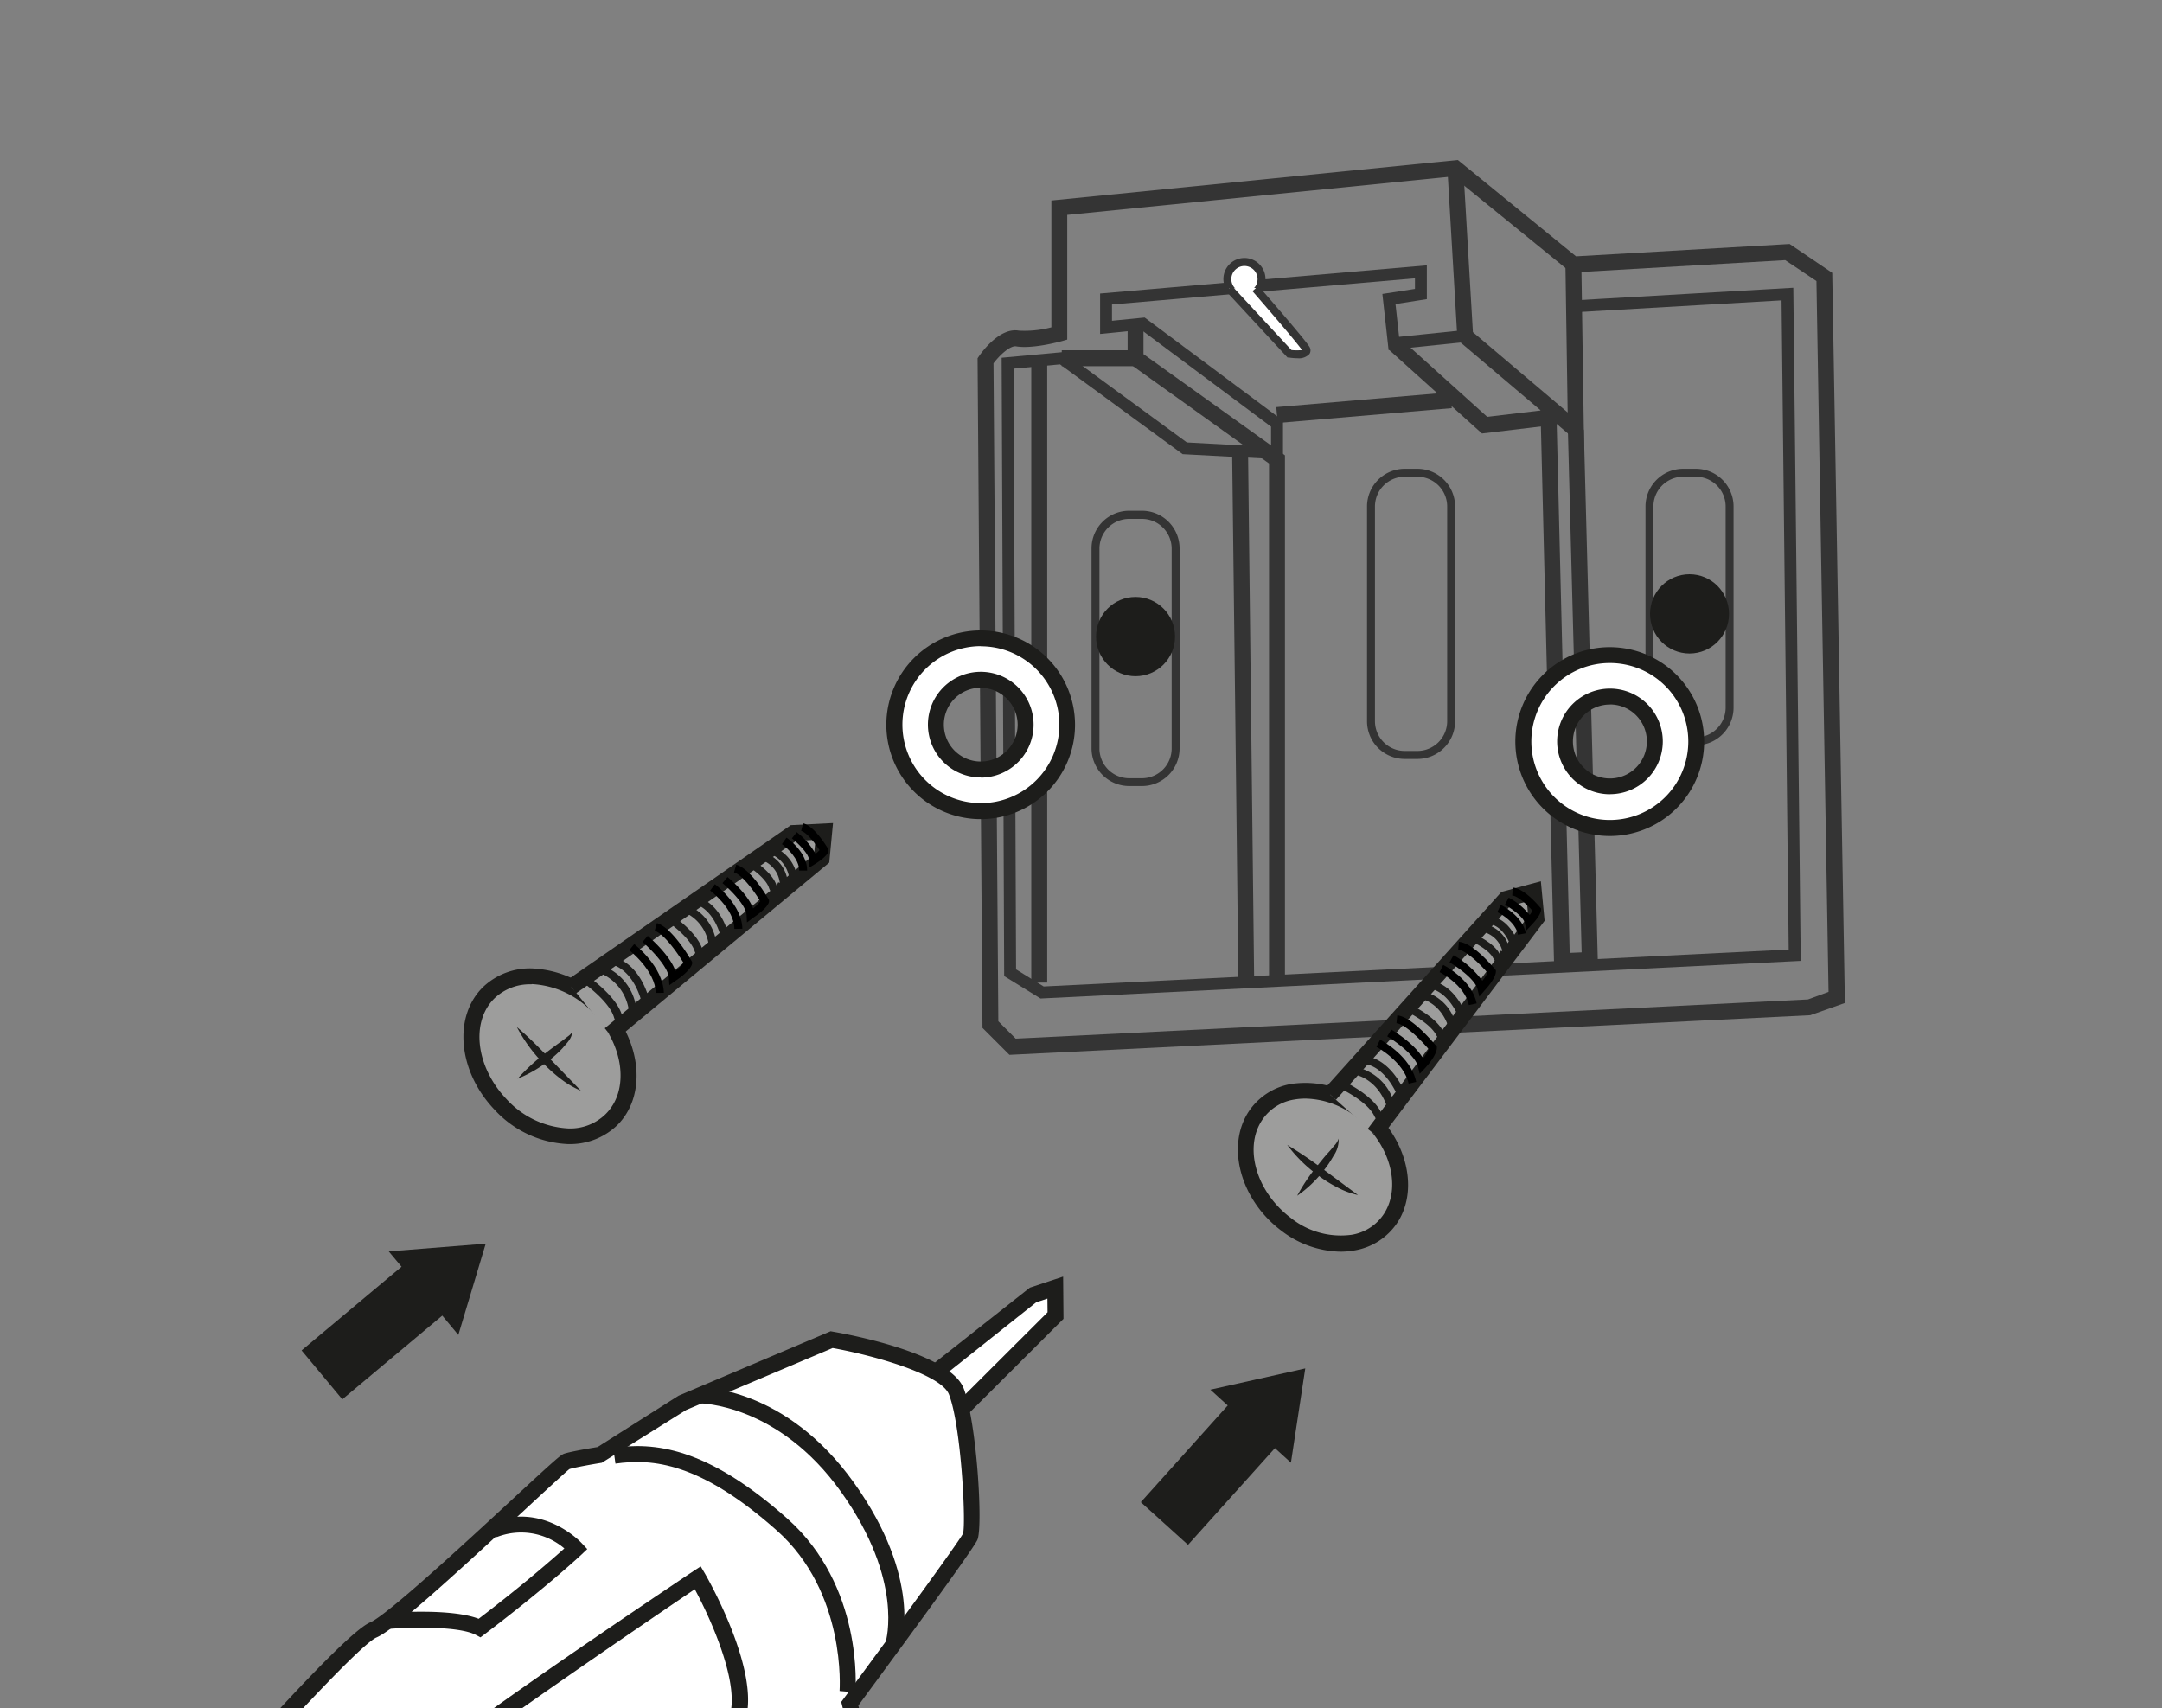 <svg id="Vrstva_1" data-name="Vrstva 1" xmlns="http://www.w3.org/2000/svg" xmlns:xlink="http://www.w3.org/1999/xlink" viewBox="0 0 300 237"><rect x="0" y="0" width="300" height="237" fill="#808080" stroke="none"/><defs><style>.cls-1{fill:none;}.cls-2{fill:#fff;}.cls-3{fill:#343434;}.cls-4{fill:#1d1d1b;}.cls-5{fill:#9d9d9c;}.cls-6{clip-path:url(#clip-path);}.cls-7{clip-path:url(#clip-path-2);}</style><clipPath id="clip-path"><polygon class="cls-1" points="239.54 237.91 28.09 237.91 15.54 210.5 126.87 123.27 239.54 237.91"/></clipPath><clipPath id="clip-path-2"><polygon class="cls-2" points="-47.06 -149.23 -255.24 -149.45 -252.01 -392.1 -48.29 -391.45 -47.06 -149.23"/></clipPath></defs><path class="cls-3" d="M140.07,146.37l-3.74-3.74-.68-92.92.2-.29c.46-.67,2.91-4,5.52-3.54a14.55,14.55,0,0,0,4.52-.46V27.82l56.4-5.62,16.4,13.37,29.64-1.71,5.91,4L256,139.17l-4.81,1.7Zm-1.54-4.66,2.41,2.41,109.93-5.44,2.86-1.05L252.05,39l-4.33-2.9L218,37.82,201.6,24.48l-53.51,5.34v17.3l-.81.23c-.41.11-4.05,1.08-6.27.71-.82-.15-2.28,1.2-3.15,2.35Z"/><polygon class="cls-3" points="219.81 62.05 202.24 47.16 200.84 23.4 203.04 23.27 204.38 46.09 217.53 57.23 217.22 36.71 219.43 36.68 219.81 62.05"/><polygon class="cls-3" points="144.38 138.55 139.34 135.44 138.99 49.64 147.57 48.85 164.69 61.39 176.37 62.02 176.37 59.2 158.36 45.77 152.65 46.34 152.65 40.73 197.99 36.82 197.99 41.51 193.64 42.19 194.14 46.74 203.22 45.8 203.39 47.45 192.68 48.56 191.82 40.79 196.34 40.09 196.34 38.62 154.3 42.25 154.3 44.51 158.83 44.06 178.03 58.37 178.03 63.76 164.11 63.02 147.09 50.56 140.65 51.15 140.99 134.51 144.82 136.88 248.2 131.76 247.21 41.68 218.37 43.34 218.28 41.69 248.84 39.93 249.87 133.33 144.38 138.55"/><polygon class="cls-3" points="178.3 135.66 176.09 135.66 176.09 64.31 156.47 50.27 156.47 45.6 158.67 45.6 158.67 49.14 178.3 63.18 178.3 135.66"/><rect class="cls-3" x="147.33" y="48.6" width="10.24" height="2.21"/><path class="cls-3" d="M235.32,103.42h-1.77a5.23,5.23,0,0,1-5.22-5.23V70.28a5.23,5.23,0,0,1,5.22-5.23h1.77a5.23,5.23,0,0,1,5.23,5.23V98.19A5.23,5.23,0,0,1,235.32,103.42Zm-1.77-37.27a4.13,4.13,0,0,0-4.12,4.13V98.19a4.13,4.13,0,0,0,4.12,4.13h1.77a4.13,4.13,0,0,0,4.13-4.13V70.28a4.13,4.13,0,0,0-4.13-4.13Z"/><path class="cls-3" d="M158.46,109.07h-1.77a5.23,5.23,0,0,1-5.23-5.22V76.1a5.23,5.23,0,0,1,5.23-5.23h1.77a5.23,5.23,0,0,1,5.22,5.23v27.75A5.22,5.22,0,0,1,158.46,109.07ZM156.69,72a4.13,4.13,0,0,0-4.13,4.12v27.75a4.13,4.13,0,0,0,4.13,4.12h1.77a4.13,4.13,0,0,0,4.12-4.12V76.1A4.13,4.13,0,0,0,158.46,72Z"/><path class="cls-3" d="M196.68,105.31h-1.77a5.23,5.23,0,0,1-5.22-5.23V70.28a5.23,5.23,0,0,1,5.22-5.23h1.77a5.23,5.23,0,0,1,5.23,5.23v29.8A5.23,5.23,0,0,1,196.68,105.31Zm-1.77-39.16a4.13,4.13,0,0,0-4.12,4.13v29.8a4.13,4.13,0,0,0,4.12,4.12h1.77a4.13,4.13,0,0,0,4.13-4.12V70.28a4.13,4.13,0,0,0-4.13-4.13Z"/><polygon class="cls-3" points="215.66 134.51 213.75 56.43 215.95 56.38 217.81 132.22 219.47 132.15 217.56 59.67 219.77 59.61 221.74 134.27 215.66 134.51"/><rect class="cls-3" x="143.1" y="49.99" width="2.21" height="86.35"/><path class="cls-3" d="M171.83,136.36c0-3-.86-73.26-.86-73.74h2.21c0,.65.85,73,.85,73.71Z"/><polygon class="cls-3" points="205.64 60.15 192.67 48.47 194.15 46.83 206.37 57.84 214.77 56.84 215.03 59.03 205.64 60.15"/><rect class="cls-3" x="177.15" y="55.45" width="24.25" height="2.21" transform="translate(-4.12 16.28) rotate(-4.87)"/><ellipse class="cls-4" cx="234.44" cy="85.18" rx="5.48" ry="5.5"/><ellipse class="cls-4" cx="157.57" cy="88.33" rx="5.48" ry="5.5"/><ellipse class="cls-5" cx="183.59" cy="161.95" rx="9.37" ry="11.82" transform="translate(-60.42 181.78) rotate(-46.06)"/><path class="cls-4" d="M186,173.68a13.89,13.89,0,0,1-8.2-2.91c-5.64-4.23-7.69-11.62-4.57-16.47a8.86,8.86,0,0,1,6-3.9,13.23,13.23,0,0,1,10.12,2.74h0c5.64,4.23,7.7,11.61,4.58,16.47a8.9,8.9,0,0,1-6,3.9A11.14,11.14,0,0,1,186,173.68Zm-4.85-21.24a8.84,8.84,0,0,0-1.55.13,6.59,6.59,0,0,0-4.52,2.93c-2.51,3.89-.69,9.95,4.05,13.51a11.09,11.09,0,0,0,8.4,2.33,6.61,6.61,0,0,0,4.52-2.93c2.51-3.9.7-10-4-13.51h0A11.65,11.65,0,0,0,181.17,152.44Z"/><polyline class="cls-5" points="184.55 151.87 208.95 124.74 212.84 123.68 213.19 127.45 190.66 157.32"/><polygon class="cls-4" points="191.54 157.98 189.78 156.65 212.06 127.13 211.86 125.09 209.55 125.72 185.37 152.61 183.73 151.13 208.34 123.76 213.81 122.28 214.33 127.77 191.54 157.98"/><path class="cls-4" d="M178.62,158.87a58.56,58.56,0,0,1,5,3.38l4.81,3.57a11.21,11.21,0,0,1-2.88-1.07,18,18,0,0,1-2.58-1.61A20.11,20.11,0,0,1,178.62,158.87Z"/><path class="cls-4" d="M180,165.92a25.75,25.75,0,0,1,2.76-4.12c.52-.63,1-1.27,1.57-1.88.28-.3.53-.61.79-.93a2.54,2.54,0,0,0,.63-1,3.88,3.88,0,0,1-.73,2.43,14.73,14.73,0,0,1-1.4,2.07A16.67,16.67,0,0,1,180,165.92Z"/><path class="cls-4" d="M191.91,155.9c-.68,0-1.09-.81-1.23-1.09-1-2-4.51-3.68-4.54-3.69l.47-1c.16.08,3.87,1.87,5,4.19a2,2,0,0,0,.22.37,4,4,0,0,0,.29-1.06l1.1.16c-.11.73-.41,2-1.22,2.11Z"/><path class="cls-4" d="M192.84,154.87l-.29-1c-1.17-3.93-4.18-4.77-4.73-4.77h0l0-.51-.23.54-.38-.65.58-.48a7,7,0,0,1,5.52,4.6,2.27,2.27,0,0,0,.46-.88c-.06-.14-1.55-3.56-4.29-4.07l.2-1.08c3.19.58,4.86,4.15,5.09,4.67s.19,1.22-1.24,2.84Z"/><path d="M195.46,150.37c-.64-3.05-4.42-5.09-4.46-5.11l.51-1c.18.1,4.29,2.31,5,5.86Z"/><path d="M197,149l-.24-1c-.39-1.58-3.21-3.56-4.27-4.2l.57-.94c.37.22,3.27,2,4.4,4a4.93,4.93,0,0,0,.78-1.28c-1.19-1.41-3.3-3.48-4.47-3.6l.12-1.09c2.07.21,5,3.79,5.37,4.2l.12.15v.19c0,.17-.08,1.11-1.69,2.84Z"/><path class="cls-4" d="M200.47,144.65c-.65,0-1-.76-1.17-1-.9-1.79-4.11-3.27-4.14-3.29l.45-1c.15.07,3.6,1.66,4.68,3.8a2.67,2.67,0,0,0,.15.27,3.43,3.43,0,0,0,.27-.93l1.09.18c-.11.69-.42,1.86-1.2,2Z"/><path class="cls-4" d="M201.34,143.72l-.28-.95c-1-3.56-3.8-4.27-4.3-4.26l0-.52-.22.54-.39-.64.59-.48a6.22,6.22,0,0,1,5.08,4.09,2.43,2.43,0,0,0,.41-.73c-.12-.28-1.45-3.22-3.9-3.62l.18-1.08c3,.48,4.49,3.72,4.72,4.23s-.07,1.43-1.19,2.68Z"/><path d="M203.82,139.46c-.55-2.75-4-4.55-4.06-4.57l.5-1c.16.08,4,2.06,4.64,5.34Z"/><path d="M205.27,138.28l-.24-1c-.33-1.42-2.92-3.18-3.89-3.74l.55-1a12.79,12.79,0,0,1,4,3.55,4.67,4.67,0,0,0,.71-1.12c-1.09-1.27-3-3.1-4.06-3.19l.1-1.1c2,.17,4.68,3.43,5,3.8l.13.15v.2c0,.22-.13,1.07-1.62,2.66Z"/><path class="cls-4" d="M208.16,133.71c-.37,0-.7-.28-1-.82-.51-1-2.32-2-3-2.24l.43-1c.11,0,2.65,1.13,3.49,2.69,0-.13.08-.28.11-.41l1.08.2c-.1.55-.38,1.49-1.05,1.58Z"/><path class="cls-4" d="M208.78,133.15l-.27-1a3.65,3.65,0,0,0-3-2.9h0l-.05-.53-.21.54-.38-.63.57-.49a4.52,4.52,0,0,1,3.78,2.76,1.77,1.77,0,0,0,.14-.27c-.17-.38-1.07-2.19-2.71-2.41l.15-1.09c2.28.3,3.4,2.66,3.59,3.09.41.67-.6,1.78-1,2.16Z"/><path d="M210.64,129.7c-.35-1.92-2.85-3.13-2.87-3.14l.47-1c.13.06,3,1.47,3.48,3.94Z"/><path d="M211.81,129.09l-.22-1c-.19-.85-1.8-2-2.77-2.54l.53-1a9.59,9.59,0,0,1,2.91,2.41,4,4,0,0,0,.39-.59c-.82-.92-2.11-2.07-2.81-2.11l.07-1.1c1.49.08,3.41,2.29,3.78,2.73l.14.16v.21c0,.18-.12.85-1.3,2.07Z"/><g class="cls-6"><polyline class="cls-2" points="129.77 190.44 143.25 179.72 146.43 178.66 146.47 182.55 133.35 195.63"/><polygon class="cls-4" points="134.13 196.41 132.57 194.85 145.36 182.09 145.34 180.19 143.79 180.7 130.46 191.3 129.09 189.57 142.91 178.67 147.52 177.14 147.57 183 134.13 196.41"/><path class="cls-2" d="M24.66,254.65s23.23-26.9,27.13-28.5,25.87-23.06,26.87-23.39,4.68-.92,4.68-.92l11.44-7.25,20.63-8.72s15.55,2.72,17.3,7.18,2.55,18.68,1.92,20.14-16.71,23.17-16.71,23.17l5.33,21.22A26,26,0,0,1,119,264c-2.83,3.15-4.58,8.76,5.14,20.66s-1.28,12.07-1.28,12.07l12.68,27.61,18.84,36.26,6.48,15.49-40.55,18.78s-3.21-5.55-3.68-7S96.38,357.48,91,336s-12.51-38.05-17.91-41c-8,5.16-11.62,6.68-11.62,6.68l-9.26-5.44-8.32,2.45a37.15,37.15,0,0,1-12.09-14.89C27.84,274.38,23.38,261.69,24.66,254.65Z"/><path class="cls-4" d="M119.86,396.32l-.51-.88a77.14,77.14,0,0,1-3.77-7.17c-.1-.24-1-1.61-1.93-3.19-5.28-8.53-19.3-31.17-23.75-48.84C84.7,315.62,78,299.83,73.06,296.29a84.51,84.51,0,0,1-11.21,6.4l-.51.21L52,297.43l-8.36,2.45-.43-.29a37.9,37.9,0,0,1-12.49-15.38c-5.81-13.93-8.22-23.94-7.16-29.76l.05-.29.2-.23c2.39-2.77,23.51-27.15,27.54-28.8,2.34-1,13-10.85,19.38-16.75s7.07-6.5,7.56-6.67c.94-.31,3.75-.78,4.63-.92l11.25-7.13,21.09-8.94.32.06c2.7.47,16.26,3.07,18.14,7.87,1.81,4.65,2.7,19.1,1.91,21-.62,1.46-13.24,18.54-16.53,23l5.28,21.07-.14.34a26.83,26.83,0,0,1-4.44,6.75c-1.36,1.52-5.52,6.13,5.18,19.22,3.77,4.62,5,8.12,3.83,10.69a5.92,5.92,0,0,1-4.34,3l12,26.24,18.82,36.22,6.93,16.55ZM73,293.7l.57.32c5.6,3.05,12.84,19.41,18.45,41.68,4.37,17.34,18.26,39.77,23.49,48.22a30.29,30.29,0,0,1,2.16,3.66,63.11,63.11,0,0,0,3.08,5.89l38.67-17.92-6.06-14.5-18.81-36.19-13.4-29.17,1.68,0c.87,0,3.29-.4,4-1.91.77-1.66-.49-4.63-3.54-8.36-8-9.8-9.68-17-5.1-22.1a25.72,25.72,0,0,0,3.89-5.81l-5.35-21.35.31-.42c6.1-8.24,16-21.76,16.59-22.95.43-1.39-.25-14.95-1.95-19.3-1.08-2.78-10.34-5.39-16.14-6.44l-20.33,8.6-11.7,7.32c-1.39.22-3.84.66-4.5.88-.36.26-3.62,3.27-6.76,6.18-9.49,8.79-17.54,16.14-20,17.18s-17.57,17.63-26.51,28c-.83,5.38,1.61,15.12,7.08,28.22a36.18,36.18,0,0,0,11.27,14.11L52.32,295l9.17,5.39a100.33,100.33,0,0,0,11-6.37Z"/><path class="cls-4" d="M118.69,234.83l-2.19-.19c0-.13,1-13.65-8.72-22.28-10.62-9.44-17.26-10-22.38-9.27l-.3-2.19c5.6-.78,12.86-.22,24.14,9.81C119.79,220.08,118.74,234.23,118.69,234.83Z"/><path class="cls-4" d="M71,274.29,70.35,273c-5.89-10.89-12.94-22.66-14.54-23.51a1.17,1.17,0,0,1-.84-.94c-.16-.9-.46-2.58,41.26-30.55l1-.65.59,1c.32.56,7.91,13.79,5.52,20.6-2.3,6.59-30,33.17-31.23,34.3ZM57.55,248.18c3.2,3.11,9.75,14.63,14,22.52,8.58-8.27,27.94-27.59,29.64-32.44,1.56-4.45-2.5-13.51-4.78-17.74C82.42,230,61.17,244.64,57.55,248.18Z"/><path class="cls-4" d="M66.67,227.2l-.62-.33c-2.45-1.31-9.6-1.05-12.16-.84l-.18-2.2c.95-.08,8.89-.68,12.71.79,6.19-4.73,10.22-8.26,11.89-9.76a9.25,9.25,0,0,0-9.39-1.57l-.82-2c7.22-2.91,12.43,2.63,12.65,2.87l.74.79-.79.75S76,220.12,67.24,226.77Z"/><path class="cls-4" d="M125,228.5l-2.09-.7c0-.08,2.58-8.46-6.19-20.77S97.13,194.73,97,194.72l0-2.21c.49,0,12-.06,21.51,13.25S125.1,228.12,125,228.5Z"/></g><ellipse class="cls-5" cx="76.32" cy="146.56" rx="9.58" ry="12.26" transform="translate(-79.69 92.11) rotate(-43.25)"/><path class="cls-4" d="M79,158.75h-.21A14.7,14.7,0,0,1,68.64,154c-5.1-5.32-5.8-13-1.57-17.08a9.41,9.41,0,0,1,6.82-2.54A14.74,14.74,0,0,1,84,139.13h0c5.09,5.32,5.8,13,1.57,17.08A9.41,9.41,0,0,1,79,158.75Zm-5.29-22.17a7.1,7.1,0,0,0-5.07,1.92c-3.36,3.25-2.63,9.52,1.63,14a12.45,12.45,0,0,0,8.56,4.08A7,7,0,0,0,84,154.63c3.36-3.26,2.63-9.53-1.62-14a12.49,12.49,0,0,0-8.56-4.08Z"/><polyline class="cls-5" points="79.28 136.93 110.1 115.59 114.37 115.38 114.01 119.13 84.63 143.52"/><polygon class="cls-4" points="85.33 144.37 83.92 142.68 112.96 118.57 113.15 116.54 110.47 116.68 79.91 137.84 78.66 136.02 109.73 114.5 115.59 114.21 115.07 119.69 85.33 144.37"/><path class="cls-4" d="M71.72,142.51c1.63,1.37,3.07,2.86,4.53,4.34l4.35,4.49a12.3,12.3,0,0,1-2.76-1.61,20.75,20.75,0,0,1-2.38-2.11A21.61,21.61,0,0,1,71.72,142.51Z"/><path class="cls-4" d="M71.83,149.68a26.61,26.61,0,0,1,3.71-3.43c.66-.51,1.31-1,2-1.5.34-.23.67-.48,1-.74s.7-.47.85-.86c0,.94-.76,1.6-1.28,2.24a15.28,15.28,0,0,1-1.88,1.72A17.69,17.69,0,0,1,71.83,149.68Z"/><path class="cls-4" d="M86.38,142.43h0c-.79,0-1.1-1-1.2-1.32-.66-2.16-4-4.54-4-4.57l.64-.9c.15.11,3.68,2.63,4.46,5.14a1.79,1.79,0,0,0,.19.47,3.33,3.33,0,0,0,.55-1l1,.38C87.8,141.17,87.24,142.43,86.38,142.43Z"/><path class="cls-4" d="M87.41,141.55l-.11-.93A6.57,6.57,0,0,0,83.23,135l.08-.5h0l-.32.48-.27-.7.65-.37a7.34,7.34,0,0,1,4.88,5.7,2.23,2.23,0,0,0,.71-.8c-.06-.26-1-3.82-3.73-4.87l.4-1c3.2,1.23,4.25,5,4.4,5.61s0,1.24-1.85,2.54Z"/><path d="M91,137.77c-.07-3.1-3.64-5.89-3.68-5.92L88,131c.17.12,4,3.14,4.12,6.76Z"/><path d="M92.88,136.7l-.06-1c-.1-1.61-2.68-4.14-3.66-5l.72-.84c.35.3,3.08,2.68,3.84,4.86a4.74,4.74,0,0,0,1.12-1.12c-.78-1.3-2.66-4-4-4.45l.32-1.06c2.11.65,4.51,4.75,4.78,5.21l.1.18,0,.2c0,.24-.35,1.11-2.33,2.43Z"/><path class="cls-4" d="M97.53,133.25h0c-.76,0-1-.93-1.13-1.23-.6-1.94-3.68-4.07-3.72-4.09l.63-.91c.14.09,3.43,2.37,4.14,4.67a2.24,2.24,0,0,0,.15.37,4,4,0,0,0,.5-.89l1,.4C98.9,132.08,98.35,133.25,97.53,133.25Z"/><path class="cls-4" d="M98.47,132.47l-.09-.93a5.75,5.75,0,0,0-3.72-5.08l.08-.51h0l-.31.49-.27-.7.65-.37a6.59,6.59,0,0,1,4.53,5.11,2.44,2.44,0,0,0,.62-.67c-.09-.35-.92-3.44-3.4-4.34l.37-1c3,1.09,4,4.54,4.1,5.11s-.34,1.39-1.77,2.39Z"/><path d="M101.9,128.89c0-2.79-3.33-5.29-3.36-5.32l.66-.88c.15.12,3.76,2.85,3.81,6.18Z"/><path d="M103.65,128l-.05-1c-.08-1.45-2.45-3.71-3.35-4.46l.7-.85c.32.27,2.82,2.38,3.55,4.36a4.75,4.75,0,0,0,1-1c-.73-1.19-2.42-3.62-3.65-4l.31-1.07c2,.57,4.2,4.31,4.45,4.73l.1.18,0,.21c0,.22-.34,1-2.22,2.26Z"/><path class="cls-4" d="M107.7,124.19h0c-.44,0-.76-.35-1-1-.34-1.11-2-2.42-2.69-2.82l.6-.93c.27.17,2.63,1.73,3.14,3.43v0a4.76,4.76,0,0,0,.24-.45l1,.42C108.82,123.37,108.37,124.19,107.7,124.19Z"/><path class="cls-4" d="M108.31,123.72l-.08-.93a3.84,3.84,0,0,0-2.61-3.48l.08-.52h0l-.29.5-.28-.69.65-.38a4.83,4.83,0,0,1,3.42,3.54,2,2,0,0,0,.25-.28,4.22,4.22,0,0,0-2.39-2.92l.35-1a5.35,5.35,0,0,1,3.13,3.75c.32.76-1,1.64-1.42,1.94Z"/><path d="M112,120.8h-1.1c0-1.61-1.73-3.2-2.4-3.67l.63-.9C109.29,116.31,112.05,118.29,112,120.8Z"/><path d="M112.28,120.39l0-1c0-.87-1.49-2.34-2.4-3.06l.68-.86a9.88,9.88,0,0,1,2.6,3,3.4,3.4,0,0,0,.56-.51c-.66-1-1.78-2.46-2.55-2.66l.27-1.06c1.55.39,3.21,3.12,3.4,3.43l.11.2,0,.21c0,.23-.33.84-1.77,1.76Z"/><ellipse class="cls-2" cx="172.69" cy="38.73" rx="2.36" ry="2.36"/><path class="cls-3" d="M172.69,41.64a2.92,2.92,0,1,1,2.91-2.91A2.92,2.92,0,0,1,172.69,41.64Zm0-4.73a1.82,1.82,0,1,0,1.81,1.82A1.82,1.82,0,0,0,172.69,36.91Z"/><path class="cls-2" d="M170.55,40l8.38,9s3,.42,2.3-.67-7-8.37-7-8.37"/><path class="cls-3" d="M180.06,49.71a8.12,8.12,0,0,1-1.21-.1l-.19,0-8.51-9.18.8-.75,8.25,8.89a6.57,6.57,0,0,0,1.47,0c-.91-1.28-5.21-6.25-6.88-8.17l.83-.72c.26.3,6.39,7.32,7.08,8.44a.92.92,0,0,1,0,1A2,2,0,0,1,180.06,49.71Z"/><path class="cls-2" d="M136.11,88.58a12,12,0,1,0,11.95,12A12,12,0,0,0,136.11,88.58Zm0,18.21a6.23,6.23,0,1,1,6.21-6.22A6.21,6.21,0,0,1,136.11,106.79Z"/><path class="cls-4" d="M136.11,113.66a13.09,13.09,0,1,1,13.06-13.09A13.08,13.08,0,0,1,136.11,113.66Zm0-24A10.89,10.89,0,1,0,147,100.57,10.89,10.89,0,0,0,136.11,89.68Zm0,18.22a7.33,7.33,0,1,1,7.31-7.33A7.33,7.33,0,0,1,136.11,107.9Zm0-12.45a5.12,5.12,0,1,0,5.1,5.12A5.12,5.12,0,0,0,136.11,95.45Z"/><path class="cls-2" d="M223.42,90.89a12,12,0,1,0,12,12A12,12,0,0,0,223.42,90.89Zm0,18.21a6.23,6.23,0,1,1,6.2-6.22A6.21,6.21,0,0,1,223.42,109.1Z"/><path class="cls-4" d="M223.42,116a13.1,13.1,0,1,1,13.05-13.09A13.09,13.09,0,0,1,223.42,116Zm0-24a10.89,10.89,0,1,0,10.85,10.89A10.88,10.88,0,0,0,223.42,92Zm0,18.21a7.33,7.33,0,1,1,7.31-7.32A7.32,7.32,0,0,1,223.42,110.2Zm0-12.45a5.13,5.13,0,1,0,5.1,5.13A5.12,5.12,0,0,0,223.42,97.75Z"/><polygon class="cls-2" points="-47.06 -149.23 -255.24 -149.45 -252.01 -392.1 -48.29 -391.45 -47.06 -149.23"/><g class="cls-7"><path class="cls-2" d="M311.46-353.37S-217.68-313.86-216.85-311s-3.77,26.14,1.56,33.85c.52,11.28-2.38,90-3.66,99.36s-3.83,104.05,3.19,116.52C-218-51-231,73.32-230.32,79.92s2.19,118.35,5.83,121.3c-3,6.46-31.69,123.67-31,130.26s15.61,8.09,19.28,10.11,510.76,78.07,510.76,78.07,23-140.88,21.34-147.51a25.49,25.49,0,0,0-5.22-10.52s-6.89-41.56-8.42-76.35-3.84-73.36-3.84-73.36S293.87-28.3,297.71-31s.58-66.62-2-72.35-2.32-63.91-.07-74.16,11.83-67.14,12.73-91.51Z"/><path class="cls-3" d="M276.58,422.45l-2.39-.36c-152.6-22.89-507.93-76.35-511.58-78.36a30.9,30.9,0,0,0-4.75-1.5c-6.38-1.73-15.12-4.1-15.79-10.49-.79-7.52,26.41-117.28,30.81-130.48-1.76-5.33-3-24.15-4.86-96.09-.33-13-.59-23.26-.77-25-.64-6.07,11.63-125.67,14.43-141.12-7-16.15-4.38-107.5-3.06-117.18,1.24-9.05,4.06-85.08,3.67-98.28-3.76-6.39-2.63-19.2-1.88-27.78a51.51,51.51,0,0,0,.37-6.21l-.33-1.13.69-.9c1-1.41,1.39-2,85.25-8.94,43.91-3.64,105-8.49,181.52-14.42,130.31-10.08,262-19.92,263.36-20L314-356l-3.21,87.11c-.92,24.83-10.53,81.66-12.79,92-2.21,10.08-2.28,67.77-.08,72.62,1.86,4.12,3.19,26.81,3.63,38.24,1.2,30.88-.73,35.55-2,36.8-3,7.06-13,90-18.66,141.28.18,3.12,2.38,40.1,3.83,73.2,1.4,31.86,7.4,69.93,8.28,75.39a29.13,29.13,0,0,1,5.3,11c1.66,6.78-17.46,124.89-21.31,148.5Zm-511.85-83.13c10.68,2.7,334.9,51.62,507.79,77.56,9.07-55.73,21.87-138.45,21-144.21a23.46,23.46,0,0,0-4.64-9.39l-.48-.53-.13-.72c-.07-.42-6.93-42.1-8.44-76.64C278.3,151,276,112.46,276,112.07v-.21l0-.21C290.1-16.51,294.36-30.5,295.91-32.61c.8-1.71,1.63-12.31.69-34.93-.76-18.35-2.24-32.79-3.14-34.78-2.92-6.44-2.56-65.11-.23-75.69,2.16-9.87,11.78-67,12.67-91.08l3-81.63c-173.8,13-496.09,37.6-523.22,41.63,0,1.27-.19,3-.39,5.33-.64,7.17-1.81,20.52,1.43,25.21l.4.58,0,.7c.52,11.22-2.41,90.51-3.68,99.81-1.42,10.32-3.47,103.68,2.9,115l.46.82-.2.91c-2.41,11-15.16,134.31-14.52,140.42.19,1.84.41,10,.8,25.38.74,28.75,2.26,88.13,4.48,94.56l1.14.93-.82,1.74c-3.49,7.41-31.1,123.14-30.77,129,.32,3,7.75,5,12.19,6.25A32.12,32.12,0,0,1-235.27,339.32Z"/><path class="cls-2" d="M296.23,165.4a31,31,0,0,1-.15,3.72"/><path class="cls-3" d="M297.3,169.23l-2.44-.21a30.16,30.16,0,0,0,.16-3.41l2.41-.43A24.56,24.56,0,0,1,297.3,169.23Z"/><line class="cls-2" x1="299.06" y1="165.52" x2="298.92" y2="169.24"/><rect class="cls-3" x="297.13" y="166.15" width="3.73" height="2.45" transform="translate(120.06 459.6) rotate(-87.76)"/><path class="cls-3" d="M304.09,41.08h-.19c-2.8-.14-4.86-3.22-4.7-7a7.78,7.78,0,0,1,2.24-5.35,4.16,4.16,0,0,1,3.05-1.17c2.79.14,4.85,3.22,4.69,7a7.78,7.78,0,0,1-2.24,5.35A4.2,4.2,0,0,1,304.09,41.08ZM304.3,30a1.82,1.82,0,0,0-1.2.54,5.31,5.31,0,0,0-1.45,3.64c-.11,2.54,1.16,4.38,2.37,4.44a1.84,1.84,0,0,0,1.27-.53,5.35,5.35,0,0,0,1.44-3.65c.11-2.54-1.16-4.38-2.36-4.44Z"/><path class="cls-3" d="M304.79,24.7h-.2c-2.79-.14-4.85-3.21-4.69-7a7.78,7.78,0,0,1,2.24-5.35,4.16,4.16,0,0,1,3.05-1.17c2.79.14,4.85,3.21,4.69,7a7.73,7.73,0,0,1-2.24,5.34A4.23,4.23,0,0,1,304.79,24.7ZM305,13.63a1.86,1.86,0,0,0-1.21.53,5.39,5.39,0,0,0-1.44,3.64c-.11,2.55,1.16,4.38,2.37,4.44a1.85,1.85,0,0,0,1.27-.53,5.32,5.32,0,0,0,1.44-3.64c.11-2.54-1.16-4.38-2.36-4.44Z"/><ellipse class="cls-2" cx="303.47" cy="51.36" rx="5.54" ry="3.77" transform="translate(241.03 352.74) rotate(-87.9)"/><path class="cls-3" d="M303.36,58.12h-.19c-2.8-.14-4.86-3.21-4.7-7a7.74,7.74,0,0,1,2.25-5.34,4.14,4.14,0,0,1,3-1.17c2.8.14,4.86,3.21,4.7,7A7.78,7.78,0,0,1,306.21,57,4.18,4.18,0,0,1,303.36,58.12Zm.21-11.07a1.82,1.82,0,0,0-1.2.54,5.38,5.38,0,0,0-1.45,3.64c-.11,2.54,1.16,4.38,2.37,4.44a1.83,1.83,0,0,0,1.27-.53A5.4,5.4,0,0,0,306,51.5c.11-2.55-1.16-4.39-2.37-4.45Z"/><polygon class="cls-2" points="300.34 88.73 299.99 96.98 303.04 97.13 303.39 88.89 300.34 88.73"/><path class="cls-3" d="M304.21,98.41l-5.49-.27.45-10.69,5.5.27Zm-2.94-2.6.6,0,.25-5.79-.6,0Z"/><ellipse class="cls-2" cx="301.34" cy="101.2" rx="5.54" ry="3.77" transform="translate(189.18 398.63) rotate(-87.9)"/><path class="cls-3" d="M301.24,108H301c-2.79-.14-4.85-3.21-4.69-7a7.78,7.78,0,0,1,2.24-5.35,4.19,4.19,0,0,1,3.05-1.17c2.79.14,4.85,3.21,4.69,7h0a7.76,7.76,0,0,1-2.24,5.35A4.23,4.23,0,0,1,301.24,108Zm.21-11.07a1.84,1.84,0,0,0-1.21.53,5.39,5.39,0,0,0-1.44,3.64c-.11,2.54,1.16,4.38,2.36,4.44a1.86,1.86,0,0,0,1.28-.53,5.32,5.32,0,0,0,1.44-3.64c.11-2.54-1.16-4.38-2.36-4.44Z"/><path class="cls-3" d="M304.91,82.09l-5.5-.28.46-10.69,5.5.27Zm-3-2.6.61,0,.24-5.8-.6,0Z"/><ellipse class="cls-2" cx="302.04" cy="84.81" rx="5.54" ry="3.77" transform="matrix(0.04, -1, 1, 0.04, 206.23, 383.54)"/><path class="cls-3" d="M301.94,91.57h-.2c-2.79-.14-4.85-3.21-4.69-7a7.73,7.73,0,0,1,2.24-5.34,4.19,4.19,0,0,1,3-1.17c2.79.14,4.85,3.21,4.69,7h0a7.78,7.78,0,0,1-2.24,5.35A4.21,4.21,0,0,1,301.94,91.57Zm.21-11.07a1.85,1.85,0,0,0-1.21.54,5.32,5.32,0,0,0-1.44,3.64c-.11,2.54,1.16,4.38,2.36,4.44a1.93,1.93,0,0,0,1.28-.53A5.39,5.39,0,0,0,304.58,85c.11-2.55-1.16-4.39-2.37-4.45Z"/><ellipse class="cls-2" cx="302.77" cy="67.75" rx="5.54" ry="3.77" transform="matrix(0.04, -1, 1, 0.04, 223.98, 367.83)"/><path class="cls-3" d="M302.66,74.51h-.19c-2.79-.14-4.86-3.21-4.69-7A7.78,7.78,0,0,1,300,62.16a4.19,4.19,0,0,1,3-1.17c2.8.14,4.86,3.21,4.7,7a7.73,7.73,0,0,1-2.24,5.34A4.23,4.23,0,0,1,302.66,74.51Zm.21-11.07a1.84,1.84,0,0,0-1.2.53,5.4,5.4,0,0,0-1.45,3.64c-.1,2.54,1.16,4.38,2.37,4.44a1.88,1.88,0,0,0,1.27-.53,5.33,5.33,0,0,0,1.45-3.64c.11-2.54-1.16-4.38-2.37-4.44Z"/><polygon class="cls-2" points="298.88 123.1 298.53 131.35 301.58 131.5 301.93 123.25 298.88 123.1"/><path class="cls-3" d="M302.75,132.78l-5.5-.27.46-10.69,5.49.27Zm-2.95-2.6.6,0,.25-5.79-.6,0Z"/><polygon class="cls-2" points="299.57 106.77 299.22 115.02 302.27 115.17 302.62 106.93 299.57 106.77"/><path class="cls-3" d="M303.44,116.46l-5.49-.28.45-10.69,5.5.27Zm-2.94-2.6.6,0,.25-5.8-.6,0Z"/><ellipse class="cls-2" cx="300.57" cy="119.18" rx="5.54" ry="3.77" transform="translate(170.47 415.19) rotate(-87.9)"/><path class="cls-3" d="M300.47,125.94h-.19c-2.8-.14-4.86-3.22-4.7-7a7.78,7.78,0,0,1,2.24-5.35,4.11,4.11,0,0,1,3.05-1.16c2.79.13,4.86,3.21,4.69,7l-1.22,0,1.22,0a7.78,7.78,0,0,1-2.24,5.35A4.2,4.2,0,0,1,300.47,125.94Zm.21-11.07a1.82,1.82,0,0,0-1.2.54,5.33,5.33,0,0,0-1.45,3.64c-.11,2.54,1.16,4.38,2.37,4.44a1.93,1.93,0,0,0,1.27-.53,5.4,5.4,0,0,0,1.45-3.64c.1-2.55-1.16-4.39-2.37-4.45Z"/><polygon class="cls-2" points="297.45 156.55 297.1 164.8 300.15 164.95 300.5 156.7 297.45 156.55"/><path class="cls-3" d="M301.32,166.23l-5.5-.27.46-10.69,5.5.27Zm-2.94-2.6.6,0,.24-5.79-.6,0Z"/><ellipse class="cls-2" cx="298.45" cy="169.01" rx="5.54" ry="3.77" transform="translate(118.62 461.07) rotate(-87.9)"/><path class="cls-3" d="M298.35,175.77h-.2c-2.79-.14-4.86-3.21-4.69-7a7.73,7.73,0,0,1,2.24-5.34,4.19,4.19,0,0,1,3-1.17c2.8.14,4.86,3.21,4.7,7h0a7.78,7.78,0,0,1-2.24,5.35A4.21,4.21,0,0,1,298.35,175.77Zm.21-11.07a1.85,1.85,0,0,0-1.21.54,5.38,5.38,0,0,0-1.45,3.64c-.1,2.54,1.16,4.38,2.37,4.44a1.93,1.93,0,0,0,1.27-.53,5.35,5.35,0,0,0,1.45-3.64c.11-2.55-1.16-4.38-2.37-4.44Z"/><polygon class="cls-2" points="298.15 140.22 297.8 148.47 300.85 148.62 301.2 140.38 298.15 140.22"/><path class="cls-3" d="M302,149.91l-5.5-.28.46-10.69,5.49.27Zm-2.95-2.6.6,0,.25-5.8-.6,0Z"/><ellipse class="cls-2" cx="299.15" cy="152.63" rx="5.54" ry="3.77" transform="matrix(0.04, -1, 1, 0.04, 135.67, 445.99)"/><path class="cls-3" d="M299,159.39h-.19c-2.79-.14-4.86-3.21-4.69-7A7.78,7.78,0,0,1,296.4,147a4.18,4.18,0,0,1,3-1.17c2.79.14,4.86,3.21,4.7,7h0a7.74,7.74,0,0,1-2.25,5.35A4.18,4.18,0,0,1,299,159.39Zm.21-11.07a1.86,1.86,0,0,0-1.2.53,5.4,5.4,0,0,0-1.45,3.65c-.11,2.54,1.16,4.38,2.37,4.44a1.93,1.93,0,0,0,1.27-.54,5.33,5.33,0,0,0,1.45-3.64c.11-2.54-1.16-4.38-2.37-4.44Z"/><ellipse class="cls-2" cx="299.87" cy="135.56" rx="5.54" ry="3.77" transform="translate(153.42 430.27) rotate(-87.9)"/><path class="cls-3" d="M299.77,142.32h-.19c-2.8-.14-4.86-3.21-4.7-7a7.72,7.72,0,0,1,2.25-5.35,4.14,4.14,0,0,1,3-1.17c2.79.14,4.86,3.21,4.7,7l-1.23-.05,1.23.05a7.78,7.78,0,0,1-2.25,5.35A4.2,4.2,0,0,1,299.77,142.32Zm.21-11.07a1.82,1.82,0,0,0-1.2.54,5.33,5.33,0,0,0-1.45,3.64c-.11,2.54,1.16,4.38,2.37,4.44a1.88,1.88,0,0,0,1.27-.53,5.4,5.4,0,0,0,1.45-3.64c.11-2.55-1.16-4.38-2.37-4.44Z"/><polygon class="cls-2" points="295.99 190.8 295.64 199.04 298.69 199.19 299.04 190.95 295.99 190.8"/><path class="cls-3" d="M299.86,200.48l-5.5-.27.46-10.7,5.5.27Zm-2.95-2.6.61,0,.24-5.8-.6,0Z"/><polygon class="cls-2" points="296.69 174.47 296.33 182.71 299.38 182.87 299.74 174.62 296.69 174.47"/><path class="cls-3" d="M300.56,184.15l-5.5-.27.45-10.7,5.5.28Zm-2.95-2.6.6,0,.25-5.79-.6,0Z"/><ellipse class="cls-2" cx="297.69" cy="186.88" rx="5.54" ry="3.77" transform="translate(100.04 477.52) rotate(-87.9)"/><path class="cls-3" d="M297.58,193.64h-.19c-2.79-.14-4.86-3.21-4.69-7a7.73,7.73,0,0,1,2.24-5.35,4.18,4.18,0,0,1,3-1.17c2.8.14,4.86,3.21,4.7,7l-1.23-.05,1.23.05a7.74,7.74,0,0,1-2.25,5.35A4.19,4.19,0,0,1,297.58,193.64Zm.21-11.07a1.82,1.82,0,0,0-1.2.53,5.4,5.4,0,0,0-1.45,3.64c-.11,2.55,1.16,4.38,2.37,4.44a1.9,1.9,0,0,0,1.27-.53,5.38,5.38,0,0,0,1.45-3.64c.11-2.54-1.16-4.38-2.37-4.44Z"/><polygon class="cls-2" points="294.56 224.25 294.21 232.49 297.26 232.64 297.61 224.4 294.56 224.25"/><path class="cls-3" d="M298.43,233.93l-5.49-.27.45-10.7,5.5.27Zm-2.94-2.6.6,0,.25-5.8-.61,0Z"/><ellipse class="cls-2" cx="295.56" cy="236.71" rx="5.54" ry="3.77" transform="translate(48.19 523.4) rotate(-87.9)"/><path class="cls-3" d="M295.46,243.47h-.2c-2.79-.13-4.85-3.21-4.69-7a7.78,7.78,0,0,1,2.24-5.35,4.19,4.19,0,0,1,3.05-1.17c2.79.14,4.85,3.21,4.69,7a7.78,7.78,0,0,1-2.24,5.35A4.21,4.21,0,0,1,295.46,243.47Zm.21-11.07a1.89,1.89,0,0,0-1.21.53,5.34,5.34,0,0,0-1.44,3.64c-.11,2.55,1.16,4.39,2.37,4.45a2,2,0,0,0,1.27-.54,5.37,5.37,0,0,0,1.44-3.64c.11-2.54-1.16-4.38-2.37-4.44Z"/><polygon class="cls-2" points="295.26 207.92 294.91 216.16 297.96 216.32 298.31 208.07 295.26 207.92"/><path class="cls-3" d="M299.13,217.6l-5.5-.27.46-10.7,5.49.28Zm-2.95-2.6.61,0,.24-5.79-.6,0Z"/><ellipse class="cls-2" cx="296.26" cy="220.33" rx="5.54" ry="3.77" transform="translate(65.23 508.32) rotate(-87.9)"/><path class="cls-3" d="M296.16,227.09H296c-2.79-.14-4.85-3.21-4.69-7a7.78,7.78,0,0,1,2.24-5.35,4.19,4.19,0,0,1,3.05-1.17c2.79.14,4.85,3.21,4.69,7l-1.22-.05,1.22.05a7.74,7.74,0,0,1-2.24,5.35A4.23,4.23,0,0,1,296.16,227.09Zm.21-11.07a1.84,1.84,0,0,0-1.21.53,5.34,5.34,0,0,0-1.44,3.64c-.11,2.54,1.16,4.38,2.36,4.44a1.93,1.93,0,0,0,1.28-.53,5.37,5.37,0,0,0,1.44-3.64c.11-2.54-1.16-4.38-2.37-4.44Z"/><ellipse class="cls-2" cx="296.99" cy="203.26" rx="5.54" ry="3.77" transform="translate(82.99 492.61) rotate(-87.9)"/><path class="cls-3" d="M296.89,210h-.2c-2.79-.13-4.86-3.21-4.69-7a7.73,7.73,0,0,1,2.24-5.35,4.24,4.24,0,0,1,3-1.17c2.8.14,4.86,3.22,4.7,7a7.74,7.74,0,0,1-2.25,5.35A4.17,4.17,0,0,1,296.89,210Zm.2-11.07a1.89,1.89,0,0,0-1.2.53,5.4,5.4,0,0,0-1.45,3.64c-.1,2.55,1.16,4.39,2.37,4.45a2,2,0,0,0,1.27-.54,5.33,5.33,0,0,0,1.45-3.64c.11-2.54-1.16-4.38-2.37-4.44Z"/></g><polygon class="cls-4" points="67.4 172.57 53.94 173.64 55.72 175.77 41.85 187.38 47.5 194.17 61.37 182.55 63.6 185.23 67.4 172.57"/><polygon class="cls-4" points="181.12 189.88 167.95 192.83 170.36 195.02 158.3 208.44 164.85 214.36 176.91 200.94 179.13 202.96 181.12 189.88"/></svg>